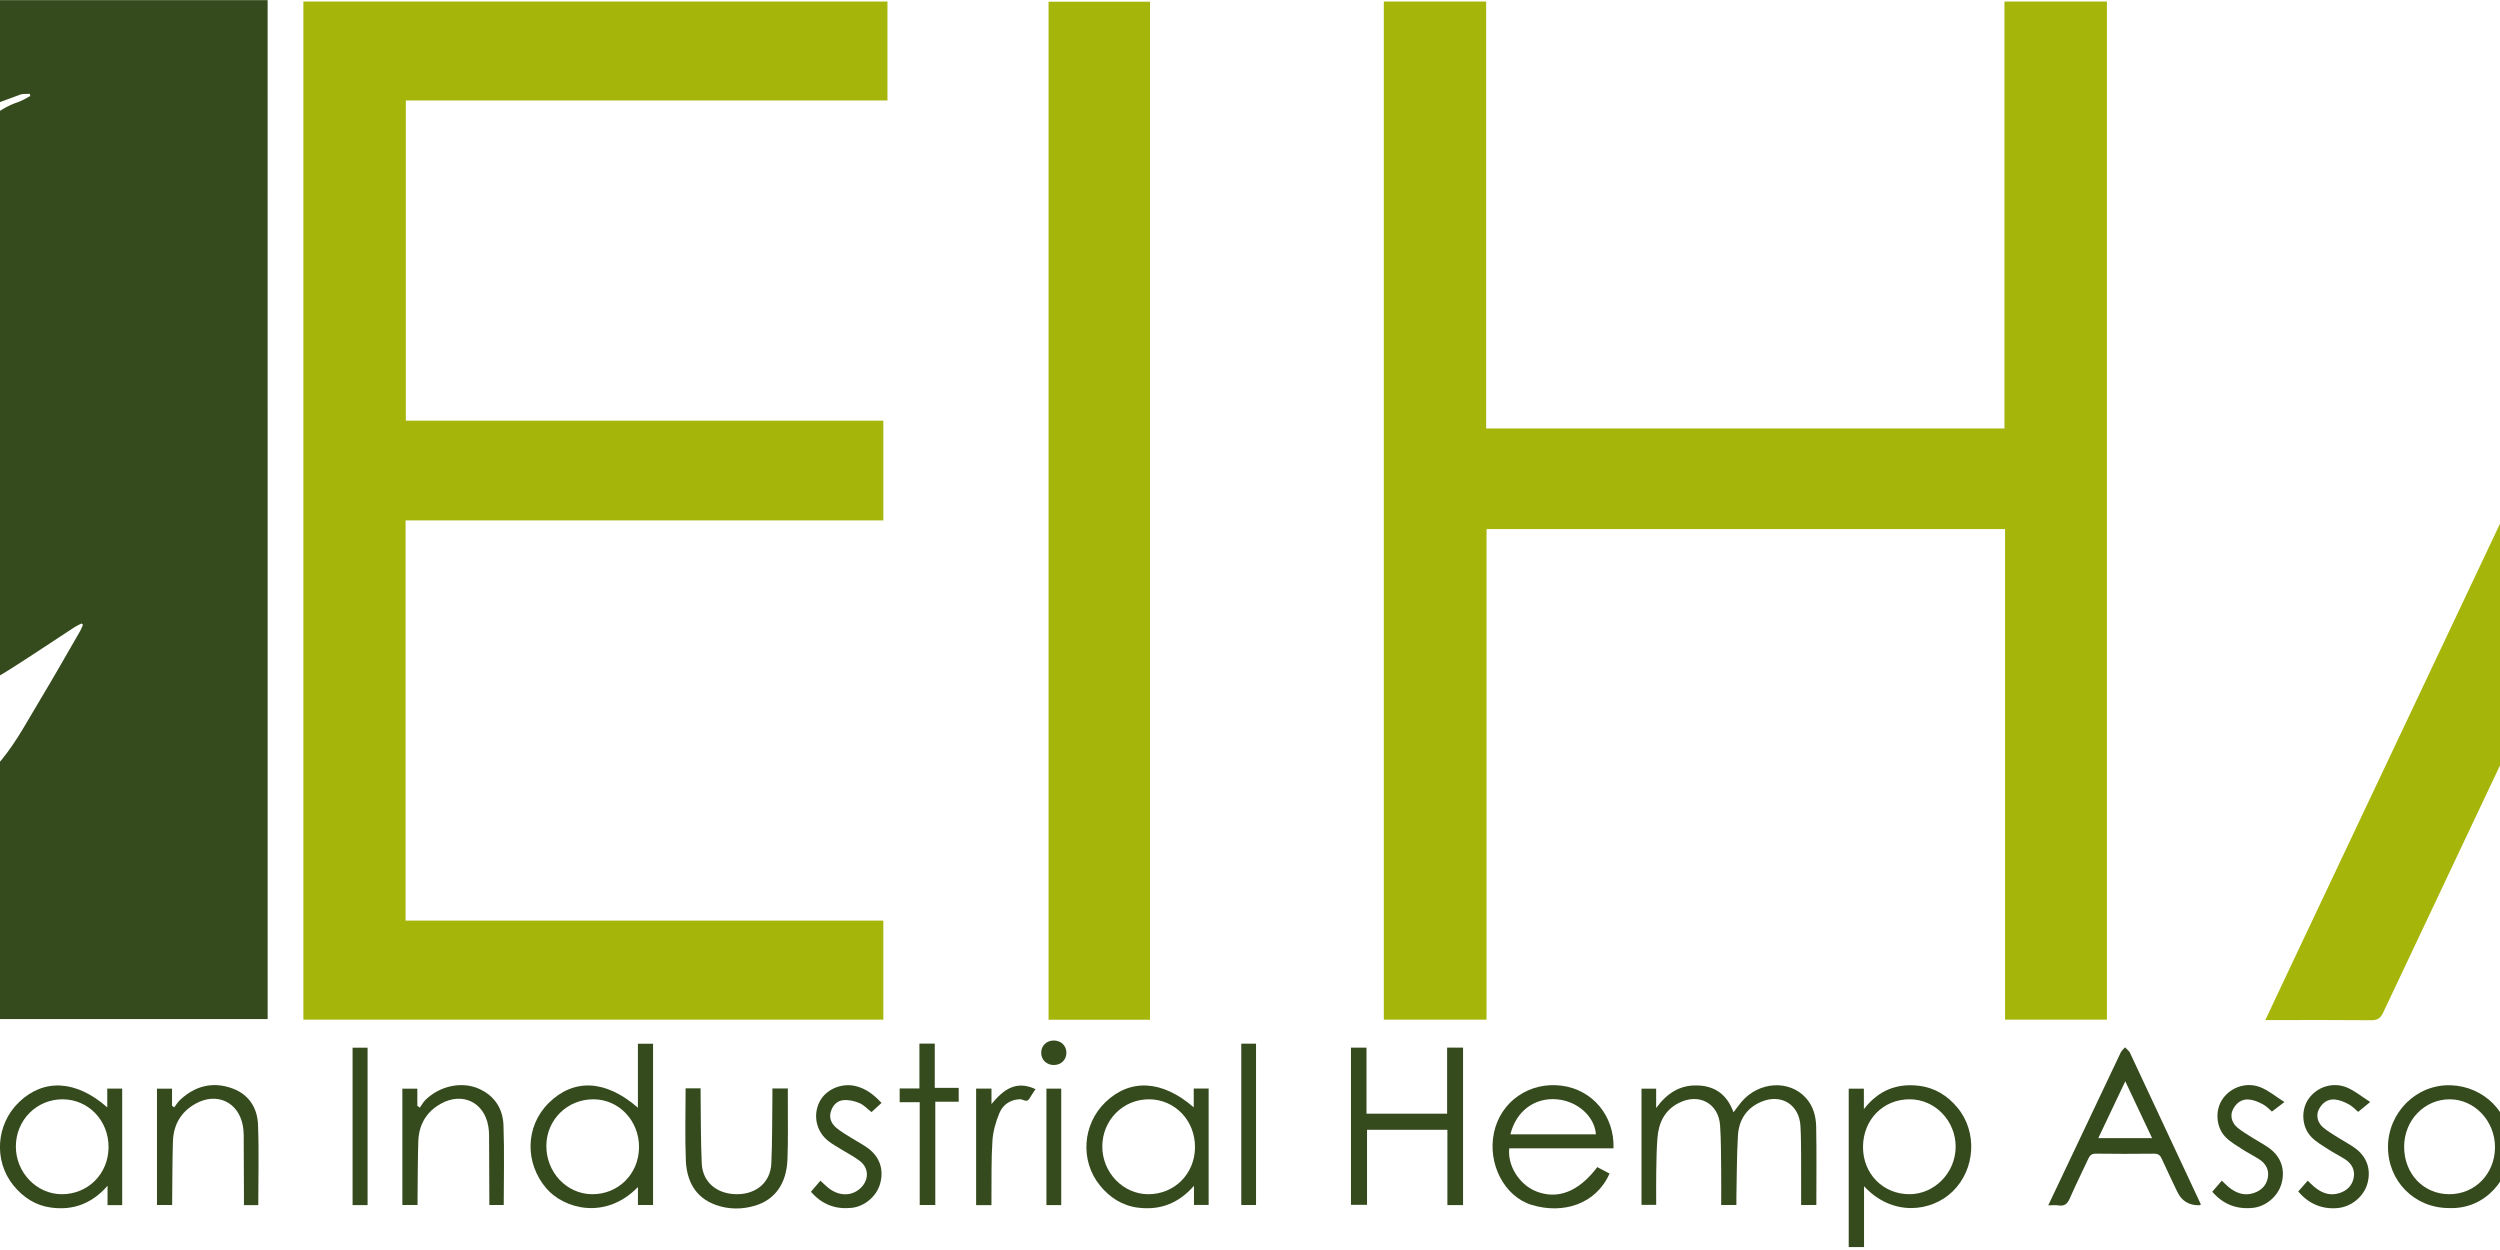 <?xml version="1.0" encoding="UTF-8"?>
<svg xmlns="http://www.w3.org/2000/svg" version="1.1" width="440" height="220" viewBox="0 0 440 220"><svg id="Ebene_1" data-name="Ebene 1" width="703.547" height="219.502" viewBox="0 0 703.547 219.502" x="-132" y="0">
  <defs>
    <style>
      .cls-1 {
        fill: #a6b509;
      }

      .cls-2 {
        fill: #354b1d;
      }
    </style>
  </defs>
  <path class="cls-2" d="M63.121,103.602c6.561-1.798,9.793-3.731,11.441-6.607-1.704-.326-3.417-.646-4.272-2.607,1.068-.156,2.076-.431,3.08-.42,1.543,.018,2.81-.497,3.912-1.514,.44-.406,.817-.888,1.288-1.25,1.481-1.137,1.859-2.494,.988-4.181-.482-.934-.093-1.339,.879-1.558,1.163-.261,2.311-.631,3.424-1.063,2.793-1.082,3.704-3.683,2.267-6.335-.19-.351-.404-.688-.627-1.065,2.22-1.191,4.434-2.356,6.624-3.565,.837-.462,1.653-.979,2.42-1.549,1.296-.964,1.234-1.853-.129-2.69-.629-.387-1.262-.765-1.879-1.295,2.704-.346,5.073-1.382,7.33-2.749,2.748-1.665,3.118-2.927,1.477-5.771,2.625-.521,4.497-2.139,6.206-4.046,.777-.867,1.041-1.633,.274-2.607-.191-.243-.277-.569-.455-.952,.546-.211,1.058-.4,1.563-.604,1.986-.803,3.537-2.129,4.761-3.878,.443-.633,.556-1.139,.013-1.796-.819-.992-.718-1.947,.083-3.018,4.182-5.593,8.402-11.163,12.404-16.884,2.375-3.396,4.998-6.309,9.053-7.653,.731-.242,1.39-.697,2.083-1.054-.025-.125-.051-.249-.076-.374-.584,.043-1.216-.046-1.744,.15-11.906,4.408-23.782,8.892-34.888,15.139-1.043,.587-2.049,1.243-3.046,1.906-.752,.5-1.354,.474-1.993-.224-.895-.978-1.759-1.007-2.802-.053-1.592,1.456-3.106,2.997-4.683,4.469-1.214,1.134-2.57,2.059-4.286,2.203-.702,.059-1.466,.091-2.118-.122-1.287-.421-2.084,.154-2.758,1.087-.42,.581-.774,1.212-1.129,1.836-1.127,1.982-2.909,2.91-5.101,3.084-1.743,.139-3.086,.845-4.161,2.245-1.068,1.39-2.277,2.673-3.44,3.99-.195,.22-.468,.37-.844,.66-.282-.725-.478-1.321-.747-1.882-.155-.323-.429-.59-.65-.882-.274,.208-.629,.362-.808,.632-1.786,2.696-3.596,5.378-5.289,8.132-1.001,1.629-1.803,3.381-2.697,5.077-.18,.342-.371,.679-.72,1.315-.371-1.534-.67-2.766-.988-4.082-1.657,.467-2.795,1.304-3.293,2.991-.872,2.947-2.104,5.699-4.822,7.589-.254-.46-.417-.976-.756-1.317-.526-.529-1.434-1.447-1.716-1.302-.771,.398-1.613,1.166-1.867,1.965-.794,2.499-1.329,5.081-1.967,7.63-.027,.106-.078,.206-.148,.39-1.243-.844-2.45-1.663-3.786-2.57-.765,3.479-3.05,6.422-2.169,10.211-.837-.154-1.496-.257-2.148-.398-1.41-.306-2.137-.109-2.573,1.244-.829,2.571-1.507,5.198-2.111,7.833-.405,1.764-.575,3.582-.909,5.758-.473-.551-.713-.817-.938-1.095-.201-.248-.339-.572-.585-.754-.712-.525-1.579-1.512-2.178-1.38-1.264,.279-2.299,1.241-2.62,2.682-.485,2.175-.973,4.349-1.47,6.52-.316,1.379-1.23,2.129-2.529,2.631-.571,.221-1.349,.865-1.386,1.365-.531,7.081-4.046,13.143-6.568,19.54-.92,2.333-1.87,4.654-2.823,7.025-1.006-.341-1.945-.66-2.989-1.014,0-2.62-.009-5.289,.015-7.957,.002-.229,.158-.539,.343-.673,4.625-3.361,6.429-8.35,8.037-13.526,1.013-3.261,2.335-6.434,3.653-9.59,.435-1.042,1.273-1.921,1.962-2.849,.731-.985,.637-1.661-.446-2.225-.987-.514-2.015-.95-3.281-1.54,4.65-3.996,7.705-8.9,9.554-14.751-1.79,.151-3.547,.298-5.714,.481,4.422-3.914,5.551-9.472,8.762-14-1.806-.576-3.491-1.113-5.305-1.692,1.185-1.372,2.344-2.674,3.459-4.014,1.609-1.935,2.81-4.06,2.135-6.68-.334-1.296-.997-2.507-1.582-3.927,.949-.885,2.03-1.874,3.09-2.887,1.776-1.699,1.458-3.653-.748-4.665-1.614-.741-1.699-1.027-.527-2.411,2.67-3.154,3.915-7.019,5.409-10.757,.308-.771-.099-1.242-.954-1.199-1.069,.054-2.136,.139-3.364,.221,1.022-2.614,2.014-5.089,2.957-7.583,.611-1.615,.068-3.179-1.373-4.031-.508-.3-1.082-.488-1.894-.844,.505-.566,.846-1.155,1.355-1.487,2.933-1.908,3.768-4.934,4.33-8.075,.083-.465-.356-1.113-.713-1.545-.447-.541-1.059-.947-1.611-1.42,.864-2.142,1.686-4.258,2.591-6.338,.144-.332,.644-.532,1.012-.734,.153-.084,.392-.013,.592-.013,48.701,0,97.401,0,146.102,0,.392,0,.783,0,1.25,0V179.352H.083v-6.559c1.053,.444,2.076,.923,3.133,1.308,1.412,.515,2.827,1.054,4.284,1.405,1.687,.407,2.107-.105,1.723-1.829-.05-.223-.108-.445-.217-.893,1.724,.655,3.268,1.233,4.807,1.828,2.233,.863,4.446,1.784,6.701,2.585,.842,.299,1.787,.487,2.672,.444,1.275-.062,1.55-.641,1.124-1.846-.159-.451-.325-.9-.556-1.538,.994,.196,1.895,.291,2.743,.555,2.779,.864,5.534,1.801,8.306,2.688,2.954,.945,4.14,.124,4.282-2.929,.005-.115,.051-.228,.104-.449,1.194,.378,2.354,.795,3.542,1.109,1.998,.528,4.005,1.036,6.026,1.465,1.493,.318,2.793-.135,3.658-1.439,.614-.927,1.367-1.047,2.374-.788,2.506,.645,5.019,1.269,7.552,1.79,.52,.107,1.141-.269,1.712-.434,.067-.019,.113-.109,.17-.165,1.022-1.004,1.913-2.575,3.105-2.853,1.192-.277,2.696,.71,4.044,1.196,2.501,.902,5.019,1.227,7.616,.433,1.675-.512,1.916-1.099,.984-2.578-.38-.604-.784-1.193-1.273-1.935,1.889,.284,3.624,.598,5.372,.796,2.296,.26,4.598,.503,6.904,.611,1.713,.08,2.393-.993,1.788-2.593-.237-.627-.546-1.227-.901-2.015,2.466-.221,4.805-.417,7.141-.645,1.306-.128,2.623-.231,3.907-.488,1.095-.219,1.438-.966,.971-1.974-.382-.825-.906-1.584-1.492-2.588,2.076-.317,4.042-.76,6.028-.883,2.436-.15,4.212-1.344,5.734-3.066,.159-.179,.094-.736-.07-.985-.413-.628-.941-1.18-1.483-1.834,3.266-2.603,6.494-5.177,9.713-7.743-1.077-1.578-1.018-1.83,.291-3.109,3.282-3.208,6.831-6.202,9.721-9.733,2.657-3.247,4.65-7.049,6.833-10.668,2.392-3.966,4.669-8.001,6.988-12.011,.186-.323,.306-.684,.457-1.027-.074-.08-.148-.16-.222-.24-.391,.196-.804,.355-1.168,.592-3.713,2.42-7.39,4.896-11.13,7.273-7.503,4.768-15.703,8.006-24.085,10.839-10.314,3.486-20.618,7.002-30.926,10.505-.41,.14-.824,.271-1.37,.45-.052-.892-.097-1.667-.156-2.687-1.317,.246-2.589,.363-3.785,.729-3.818,1.168-7.61,2.421-11.407,3.656-.98,.319-1.876,.395-2.883-.085-1.752-.834-3.29-.086-4.617,1.06-1.362,1.175-2.838,2.102-4.637,2.316-.923,.11-1.927,.145-2.807-.1-1.94-.541-3.664-.365-5.359,.769-2.014,1.348-4.105,2.58-6.249,3.916,.067-.952,.122-1.728,.181-2.561-2.208-.025-3.869,.931-5.397,2.197-1.107,.918-2.183,1.874-3.303,2.775-.457,.368-.994,.636-1.575,1-.478-.816-.914-1.559-1.414-2.412-7.461,6.298-14.97,12.412-24.286,16.016,0-2.07-.03-3.944,.029-5.815,.01-.328,.323-.748,.616-.95,2.255-1.554,4.54-3.066,6.99-4.707-1.211-.987-2.179-1.775-3.273-2.667,6.091-1.348,11.751-3.219,16.486-7.362-.491-.874-.953-1.696-1.486-2.644,5.202-1.297,10.466-2.31,14.533-6.434-1.254-.717-2.437-1.393-3.852-2.202,.618-.282,1.04-.514,1.488-.672,2.899-1.017,5.833-1.943,8.698-3.046,2.18-.84,4.069-2.183,5.659-3.931,.53-.583,.524-.965-.111-1.454-.716-.552-1.355-1.205-2.183-1.954,1.558-.581,2.978-1.067,4.362-1.639,1.471-.608,2.974-1.185,4.343-1.981,1.924-1.117,2.276-2.173,1.8-4.346-.092-.421-.206-.838-.31-1.259,1.395-.57,2.804-.954,4.005-1.68,1.975-1.193,3.833-2.586,5.695-3.955,.245-.18,.364-.743,.303-1.086-.155-.878-.444-1.733-.678-2.591Z"/>
  <path class="cls-1" d="M375.551,.266h18.012V75.404h91.22V.274h18.034V179.461h-17.928V93.12h-91.259v86.346h-18.078V.266Z"/>
  <path class="cls-1" d="M530.7,179.532c1.501-3.192,2.933-6.249,4.377-9.302,10.518-22.236,21.042-44.469,31.556-66.707,12.287-25.988,24.564-51.979,36.847-77.969,3.833-8.11,7.679-16.214,11.489-24.335,.346-.739,.763-.937,1.577-1.068,2.628-.422,3.798,.699,4.904,3.079,23.469,50.513,47.045,100.975,70.599,151.448,3.675,7.876,7.346,15.753,11.016,23.632,.163,.349,.295,.713,.482,1.168-.397,.022-.662,.051-.928,.051-5.797,.003-11.594-.009-17.391,.016-.681,.003-1.056-.174-1.366-.824-8.989-18.86-18.009-37.705-26.989-56.569-.475-.998-1.018-1.352-2.145-1.351-24.947,.037-49.894,.035-74.842,.004-.991-.001-1.456,.317-1.871,1.195-8.851,18.749-17.744,37.478-26.585,56.232-.482,1.023-1.035,1.336-2.136,1.325-5.756-.058-11.514-.027-17.271-.027h-1.323Zm86.993-141.252c-10.306,21.758-20.507,43.292-30.765,64.95h61.382c-10.21-21.659-20.37-43.213-30.617-64.95Z"/>
  <path class="cls-1" d="M287.471,91.592h-84.088v70.433h84.086v17.432h-102.072V.276h102.795V17.68h-84.765v56.361h84.044v17.551Z"/>
  <path class="cls-1" d="M334.4,179.473h-17.852V.299h17.852V179.473Z"/>
  <path class="cls-2" d="M423.483,195.015c1.938-2.658,4.211-4.066,7.254-3.978,3.149,.091,5.239,1.639,6.363,4.723,.526-.69,.941-1.289,1.411-1.841,3.051-3.583,8.378-3.915,11.302-.711,1.311,1.437,1.798,3.233,1.834,5.076,.091,4.58,.03,9.162,.03,13.797h-2.677c0-2.962,.013-5.871-.005-8.779-.01-1.715-.018-3.433-.117-5.145-.216-3.757-3.383-5.713-6.876-4.252-2.628,1.099-3.963,3.221-4.125,5.955-.212,3.581-.193,7.176-.27,10.765-.01,.469-.001,.938-.001,1.459h-2.678c0-2.095,.022-4.158-.005-6.22-.034-2.593-.012-5.192-.188-7.776-.264-3.869-3.643-5.734-7.154-4.022-2.613,1.274-3.677,3.556-3.881,6.3-.144,1.947-.169,3.905-.202,5.859-.032,1.915-.007,3.831-.007,5.83h-2.587v-20.445h2.579v3.406Z"/>
  <path class="cls-2" d="M244.273,194.957v-11.263h2.666v28.39h-2.661v-3.163c-5.751,5.905-13.071,3.802-16.132,.22-3.8-4.447-3.706-10.875,.377-14.964,4.407-4.413,10.075-4.173,15.75,.78Zm-16.115,6.699c-.03,4.668,3.583,8.495,8.048,8.525,4.628,.03,8.236-3.575,8.263-8.257,.027-4.659-3.503-8.404-7.961-8.447-4.63-.044-8.322,3.571-8.351,8.18Z"/>
  <path class="cls-2" d="M460.07,208.772v10.717h-2.696v-27.885h2.667v3.597c2.631-3.371,5.863-4.561,9.685-4.103,2.785,.334,5.029,1.721,6.806,3.871,3.535,4.277,3.116,10.843-.852,14.712-3.784,3.69-10.68,4.449-15.611-.91Zm-.181-6.926c-.018,4.728,3.508,8.328,8.163,8.334,4.417,.006,8.121-3.78,8.144-8.325,.023-4.575-3.611-8.356-8.054-8.38-4.691-.025-8.234,3.569-8.252,8.37Z"/>
  <path class="cls-2" d="M84.096,208.794v10.708h-2.646v-27.908h2.616v3.216c2.575-2.867,5.673-4.087,9.377-3.747,2.707,.248,4.942,1.481,6.766,3.473,3.861,4.216,3.689,10.858-.335,14.995-3.566,3.667-10.539,4.829-15.779-.737Zm7.948-15.318c-4.59,.006-8.103,3.643-8.109,8.394-.006,4.723,3.529,8.31,8.188,8.31,4.407-0,8.106-3.805,8.12-8.349,.013-4.639-3.639-8.361-8.198-8.355Z"/>
  <path class="cls-2" d="M389.497,212.098h-2.756v-13.253h-14.144v13.204h-2.827v-27.666h2.735v11.623h14.188v-11.626h2.804v27.717Z"/>
  <path class="cls-2" d="M492.49,212.137c1.562-3.288,3.064-6.444,4.559-9.602,2.727-5.757,5.444-11.518,8.185-17.268,.169-.353,.506-.626,.765-.937,.296,.317,.699,.584,.874,.958,4.08,8.686,8.136,17.383,12.196,26.078,.099,.212,.194,.425,.288,.633-.118,.063-.178,.121-.24,.123q-2.772,.075-3.927-2.398c-.914-1.946-1.869-3.873-2.749-5.835-.291-.648-.668-.847-1.364-.84-3.396,.036-6.794,.044-10.19-.005-.737-.011-1.061,.275-1.341,.883-1.065,2.315-2.222,4.59-3.232,6.928-.423,.98-.925,1.48-2.031,1.296-.532-.088-1.091-.015-1.795-.015Zm13.56-21.835c-1.629,3.432-3.172,6.682-4.75,10.006h9.465c-1.571-3.333-3.094-6.564-4.716-10.006Z"/>
  <path class="cls-2" d="M415.979,202.112h-18.351c-.333,3.048,1.78,6.385,4.709,7.555,3.814,1.523,7.52,.078,10.786-4.255,.713,.375,1.438,.756,2.158,1.135-2.409,5.433-8.211,7.178-13.678,5.524-4.854-1.468-7.816-7.249-6.669-12.703,1.159-5.512,6.255-9.04,11.962-8.281,5.412,.72,9.27,5.322,9.082,11.025Zm-18.151-2.473h15.05c-.215-3.125-3.184-5.803-6.786-6.151-3.961-.383-7.237,2.026-8.264,6.151Z"/>
  <path class="cls-2" d="M127.992,202.107h-18.256c-.4,2.931,1.739,6.37,4.692,7.556,3.818,1.532,7.569,.07,10.79-4.255,.712,.375,1.436,.757,2.155,1.135-2.069,5.006-8.186,7.423-13.781,5.505-4.937-1.693-7.886-7.637-6.457-13.015,1.55-5.837,6.697-8.963,12.793-7.77,4.887,.956,8.683,6.006,8.064,10.844Zm-2.993-2.487c-.384-3.327-3.48-5.988-7.095-6.143-3.993-.171-7.156,2.264-7.951,6.143h15.045Z"/>
  <path class="cls-2" d="M16.149,209.459v2.617H.292v-27.692h15.964v2.609H3.173v8.807h12.939v2.687H3.177v10.972h12.972Z"/>
  <path class="cls-2" d="M342.096,194.892v-3.305h2.626v20.483h-2.583v-3.367c-2.773,3.165-6.032,4.321-9.831,3.847-2.792-.348-5.011-1.789-6.755-3.954-3.478-4.317-3.039-10.696,.977-14.588,4.363-4.228,10.03-3.934,15.566,.884Zm-16.09,6.896c-.003,4.567,3.649,8.372,8.056,8.393,4.635,.022,8.235-3.579,8.259-8.265,.024-4.71-3.541-8.429-8.091-8.44-4.582-.011-8.221,3.667-8.224,8.311Z"/>
  <path class="cls-2" d="M629.418,194.892v-3.305h2.626v20.483h-2.583v-3.367c-2.773,3.165-6.032,4.321-9.831,3.847-2.792-.348-5.011-1.789-6.755-3.954-3.478-4.317-3.039-10.696,.977-14.588,4.363-4.228,10.03-3.934,15.566,.884Zm-16.09,6.896c-.003,4.567,3.649,8.372,8.056,8.393,4.635,.022,8.235-3.579,8.259-8.265,.024-4.71-3.541-8.429-8.091-8.44-4.582-.011-8.221,3.667-8.224,8.311Z"/>
  <path class="cls-2" d="M153.504,212.108h-2.577v-3.405c-2.811,3.196-6.107,4.347-9.949,3.83-2.744-.369-4.922-1.804-6.638-3.932-3.507-4.349-3.033-10.787,1.055-14.673,4.364-4.149,10.051-3.822,15.481,.969v-3.307h2.628v20.519Zm-18.714-10.326c-.005,4.568,3.644,8.376,8.05,8.399,4.637,.024,8.237-3.573,8.265-8.259,.028-4.71-3.537-8.433-8.086-8.445-4.583-.012-8.224,3.662-8.229,8.305Z"/>
  <path class="cls-2" d="M65.653,212.617c-6.01-.002-10.674-4.654-10.717-10.676-.044-6.078,4.955-11.12,11.011-10.938,5.903,.178,10.558,4.836,10.591,10.869,.029,5.443-4.38,11.029-10.884,10.744Zm-7.877-10.827c-.017,4.782,3.385,8.381,7.934,8.391,4.553,.01,8.069-3.617,8.056-8.31-.013-4.579-3.581-8.363-7.915-8.394-4.474-.032-8.059,3.658-8.075,8.313Z"/>
  <path class="cls-2" d="M563.009,212.617c-6.056-.002-10.748-4.737-10.722-10.792,.025-6.014,4.986-11,11.009-10.821,5.904,.176,10.56,4.833,10.594,10.865,.031,5.447-4.381,11.031-10.881,10.748Zm-7.881-10.817c-.016,4.777,3.393,8.374,7.944,8.381,4.55,.008,8.065-3.627,8.047-8.319-.018-4.58-3.587-8.356-7.925-8.385-4.471-.029-8.051,3.664-8.066,8.323Z"/>
  <path class="cls-2" d="M668.825,212.617c-6.062-.002-10.752-4.725-10.733-10.781,.019-6.024,4.986-11.008,10.998-10.832,5.909,.173,10.566,4.823,10.605,10.854,.036,5.456-4.38,11.037-10.87,10.759Zm-7.892-10.774c-.008,4.763,3.418,8.34,7.988,8.338,4.487-.002,7.971-3.59,8.003-8.243,.032-4.62-3.569-8.444-7.969-8.461-4.455-.017-8.014,3.694-8.022,8.367Z"/>
  <path class="cls-2" d="M702.444,212.075h-2.565c0-3.288,.018-6.514-.008-9.739-.011-1.394,.014-2.807-.201-4.177-.637-4.057-4.23-5.885-7.966-4.073-2.812,1.364-4.22,3.726-4.322,6.799-.115,3.47-.096,6.945-.136,10.418-.003,.234-.021,.469-.034,.767h-2.671v-20.497h2.698v3.259c.611-.556,1.046-.939,1.467-1.335,2.187-2.057,4.806-2.841,7.725-2.357,3.452,.573,5.762,3.144,5.96,7.097,.229,4.574,.053,9.168,.053,13.839Z"/>
  <path class="cls-2" d="M205.489,212.081h-2.674v-20.475h2.635v3.014c.145,.108,.291,.216,.436,.324,.332-.46,.606-.98,1.006-1.371,2.545-2.487,6.421-3.284,9.405-1.95,2.764,1.235,4.207,3.515,4.315,6.401,.175,4.657,.047,9.325,.047,14.051h-2.538c0-.373,.001-.756-0-1.139-.013-3.714-.021-7.428-.045-11.142-.003-.516-.046-1.037-.131-1.546-.712-4.252-4.555-6.106-8.347-3.997-2.593,1.442-3.889,3.734-3.978,6.66-.1,3.271-.092,6.546-.13,9.819-.005,.432-.001,.864-.001,1.351Z"/>
  <path class="cls-2" d="M177.457,212.105h-2.521c0-.414,.001-.798-0-1.182-.013-3.714-.021-7.428-.045-11.142-.003-.516-.048-1.037-.133-1.546-.713-4.245-4.568-6.093-8.355-3.978-2.591,1.447-3.881,3.741-3.968,6.666-.098,3.271-.092,6.546-.13,9.819-.005,.431-.001,.863-.001,1.344h-2.678v-20.485h2.651v3.024c.128,.09,.256,.181,.384,.271,.349-.448,.644-.952,1.054-1.333,2.658-2.471,5.765-3.247,9.18-2.003,2.882,1.05,4.397,3.41,4.513,6.357,.185,4.695,.049,9.402,.049,14.188Z"/>
  <path class="cls-2" d="M598.947,195.668c-.795,.5-1.464,.921-2.232,1.404-2.126-2.727-4.995-3.841-8.392-3.573-2.318,.183-4.272,1.172-5.834,2.934-2.852,3.217-2.608,8.235,.581,11.366,3.621,3.555,9.095,3.107,13.688-1.17,.666,.437,1.348,.885,2.085,1.369-1.875,2.685-4.436,4.065-7.531,4.486-3.758,.51-7.265-.085-10.144-2.767-3.156-2.94-4.125-6.576-2.977-10.689,1.18-4.224,4.085-6.799,8.322-7.702,3.789-.807,7.399-.228,10.507,2.276,.7,.564,1.243,1.322,1.927,2.066Z"/>
  <path class="cls-2" d="M20.439,191.547h2.627c0,.444-.005,.863,.001,1.283,.057,3.99,.014,7.985,.204,11.969,.159,3.325,2.726,5.407,6.273,5.381,3.374-.024,5.822-2.131,5.968-5.418,.175-3.946,.137-7.901,.19-11.852,.006-.429,.001-.859,.001-1.337h2.717c0,.75,.013,1.492-.002,2.235-.083,3.948,.048,7.916-.322,11.837-.402,4.257-3.741,6.983-8.051,6.942-1.493-.014-3.068-.131-4.458-.62-3.539-1.243-4.963-4.175-5.107-7.659-.174-4.216-.041-8.445-.041-12.761Z"/>
  <path class="cls-2" d="M252.67,191.544h2.638c0,.439-.005,.858,.001,1.276,.056,3.99,.013,7.985,.203,11.969,.159,3.329,2.721,5.414,6.264,5.391,3.377-.022,5.831-2.128,5.978-5.408,.175-3.906,.138-7.821,.19-11.732,.006-.469,.001-.939,.001-1.464h2.717c0,.778,.003,1.56-.001,2.341-.014,3.394,.065,6.792-.069,10.182-.166,4.234-2.212,7.056-5.709,8.101-2.277,.68-4.603,.674-6.837-.108-3.69-1.292-5.194-4.26-5.339-7.893-.167-4.178-.039-8.368-.039-12.655Z"/>
  <path class="cls-2" d="M536.493,209.696c.562-.638,1.084-1.23,1.669-1.893,.408,.387,.755,.753,1.139,1.074,1.292,1.08,2.731,1.653,4.425,1.113,1.31-.417,2.231-1.288,2.512-2.64,.29-1.393-.299-2.518-1.464-3.286-.962-.635-2.01-1.139-2.976-1.769-1.03-.671-2.137-1.297-2.983-2.163-1.735-1.775-1.879-4.785-.5-6.744,1.495-2.125,4.321-3.037,6.815-1.959,1.354,.585,2.534,1.569,4.023,2.519-.877,.722-1.488,1.226-2.115,1.742-.466-.388-.987-.973-1.634-1.322-.75-.405-1.594-.769-2.427-.852-1.312-.13-2.291,.599-2.873,1.763-.506,1.012-.25,2.272,.759,3.141,.837,.721,1.824,1.27,2.762,1.87,.972,.622,2.015,1.145,2.938,1.831,2.069,1.537,2.789,3.817,2.08,6.26-.635,2.187-2.735,3.944-5.04,4.217-2.751,.326-5.262-.672-7.108-2.901Z"/>
  <path class="cls-2" d="M534.058,193.961c-.915,.697-1.547,1.179-2.199,1.676-.405-.338-.927-.923-1.575-1.272-.75-.404-1.595-.768-2.428-.849-1.312-.129-2.29,.602-2.87,1.766-.504,1.012-.246,2.272,.763,3.14,.837,.72,1.825,1.27,2.763,1.869,.972,.622,2.015,1.145,2.937,1.831,2.068,1.537,2.787,3.819,2.076,6.261-.637,2.187-2.735,3.978-5.044,4.205-2.8,.275-5.18-.584-7.121-2.845,.55-.637,1.085-1.256,1.682-1.947,.417,.396,.763,.762,1.147,1.083,1.293,1.08,2.732,1.651,4.426,1.109,1.309-.418,2.23-1.29,2.51-2.643,.288-1.393-.303-2.517-1.468-3.284-.963-.634-2.011-1.139-2.977-1.768-1.03-.671-2.136-1.298-2.982-2.165-1.734-1.776-1.875-4.786-.496-6.744,1.497-2.125,4.321-3.034,6.816-1.955,1.353,.585,2.533,1.569,4.041,2.533Z"/>
  <path class="cls-2" d="M287.15,194.115c-.658,.602-1.214,1.111-1.765,1.616-.679-.527-1.324-1.248-2.129-1.593-.868-.371-1.905-.596-2.834-.51-1.131,.105-1.9,.944-2.215,2.086-.317,1.145,.17,2.081,.978,2.774,.809,.693,1.766,1.216,2.672,1.792,.974,.619,2.015,1.145,2.938,1.829,2.075,1.538,2.8,3.809,2.099,6.254-.628,2.188-2.716,3.987-5.03,4.222-2.799,.284-5.184-.573-7.142-2.839,.542-.63,1.074-1.248,1.674-1.946,.471,.435,.878,.85,1.325,1.217,1.964,1.613,4.361,1.566,5.924-.1,1.297-1.382,1.248-3.341-.247-4.532-.958-.763-2.082-1.317-3.128-1.97-.81-.505-1.659-.962-2.414-1.54-2.153-1.648-2.813-4.46-1.67-6.861,1.056-2.219,3.845-3.478,6.391-2.869,1.816,.434,3.218,1.516,4.573,2.969Z"/>
  <path class="cls-2" d="M643.288,212.081h-2.746v-18.102h-3.545v-2.461h3.51v-7.829h2.746v7.827h4.186v2.44h-4.152v18.124Z"/>
  <path class="cls-2" d="M293.869,193.988h-3.529v-2.42h3.478v-7.894h2.7v7.79h4.213v2.44h-4.119v18.179h-2.743v-18.095Z"/>
  <path class="cls-2" d="M353.062,212.081h-2.598v-28.394h2.598v28.394Z"/>
  <path class="cls-2" d="M43.266,191.571h2.625v2.789c2.184-2.614,4.408-4.289,7.81-2.657-.399,.605-.706,1.152-1.099,1.628-.16,.194-.521,.35-.769,.323-2.249-.244-3.742,.388-4.609,2.456-.617,1.473-1.021,3.118-1.116,4.71-.197,3.299-.126,6.614-.164,9.923-.005,.431-.001,.862-.001,1.343h-2.677v-20.516Z"/>
  <path class="cls-2" d="M306.496,212.101h-2.698v-20.509h2.703v2.722c2.138-2.597,4.35-4.213,7.75-2.624-.376,.578-.737,1.078-1.04,1.611-.498,.876-1.135,.146-1.699,.166-1.701,.059-2.982,.946-3.592,2.383-.656,1.543-1.14,3.249-1.252,4.913-.221,3.296-.133,6.614-.172,9.922-.005,.434-.001,.869-.001,1.416Z"/>
  <path class="cls-2" d="M196.694,212.1h-2.64v-27.706h2.64v27.706Z"/>
  <path class="cls-2" d="M318.776,212.098h-2.604v-20.499h2.604v20.499Z"/>
  <path class="cls-2" d="M603.584,191.56h2.626v20.505h-2.626v-20.505Z"/>
  <path class="cls-2" d="M653.713,212.093h-2.625v-20.505h2.625v20.505Z"/>
  <path class="cls-2" d="M652.342,187.443c-1.265-.021-2.191-.968-2.164-2.21,.027-1.233,.99-2.125,2.271-2.104,1.27,.021,2.196,.966,2.165,2.211-.03,1.242-.983,2.124-2.272,2.103Z"/>
  <path class="cls-2" d="M604.923,187.443c-1.277,.012-2.233-.891-2.248-2.126-.016-1.241,.918-2.176,2.186-2.188,1.285-.013,2.233,.883,2.25,2.126,.017,1.246-.912,2.175-2.187,2.188Z"/>
  <path class="cls-2" d="M317.47,187.443c-1.275,.001-2.219-.915-2.22-2.155-.001-1.241,.94-2.158,2.215-2.159,1.281-.001,2.22,.911,2.221,2.155,.001,1.245-.937,2.158-2.216,2.159Z"/>
</svg></svg>

